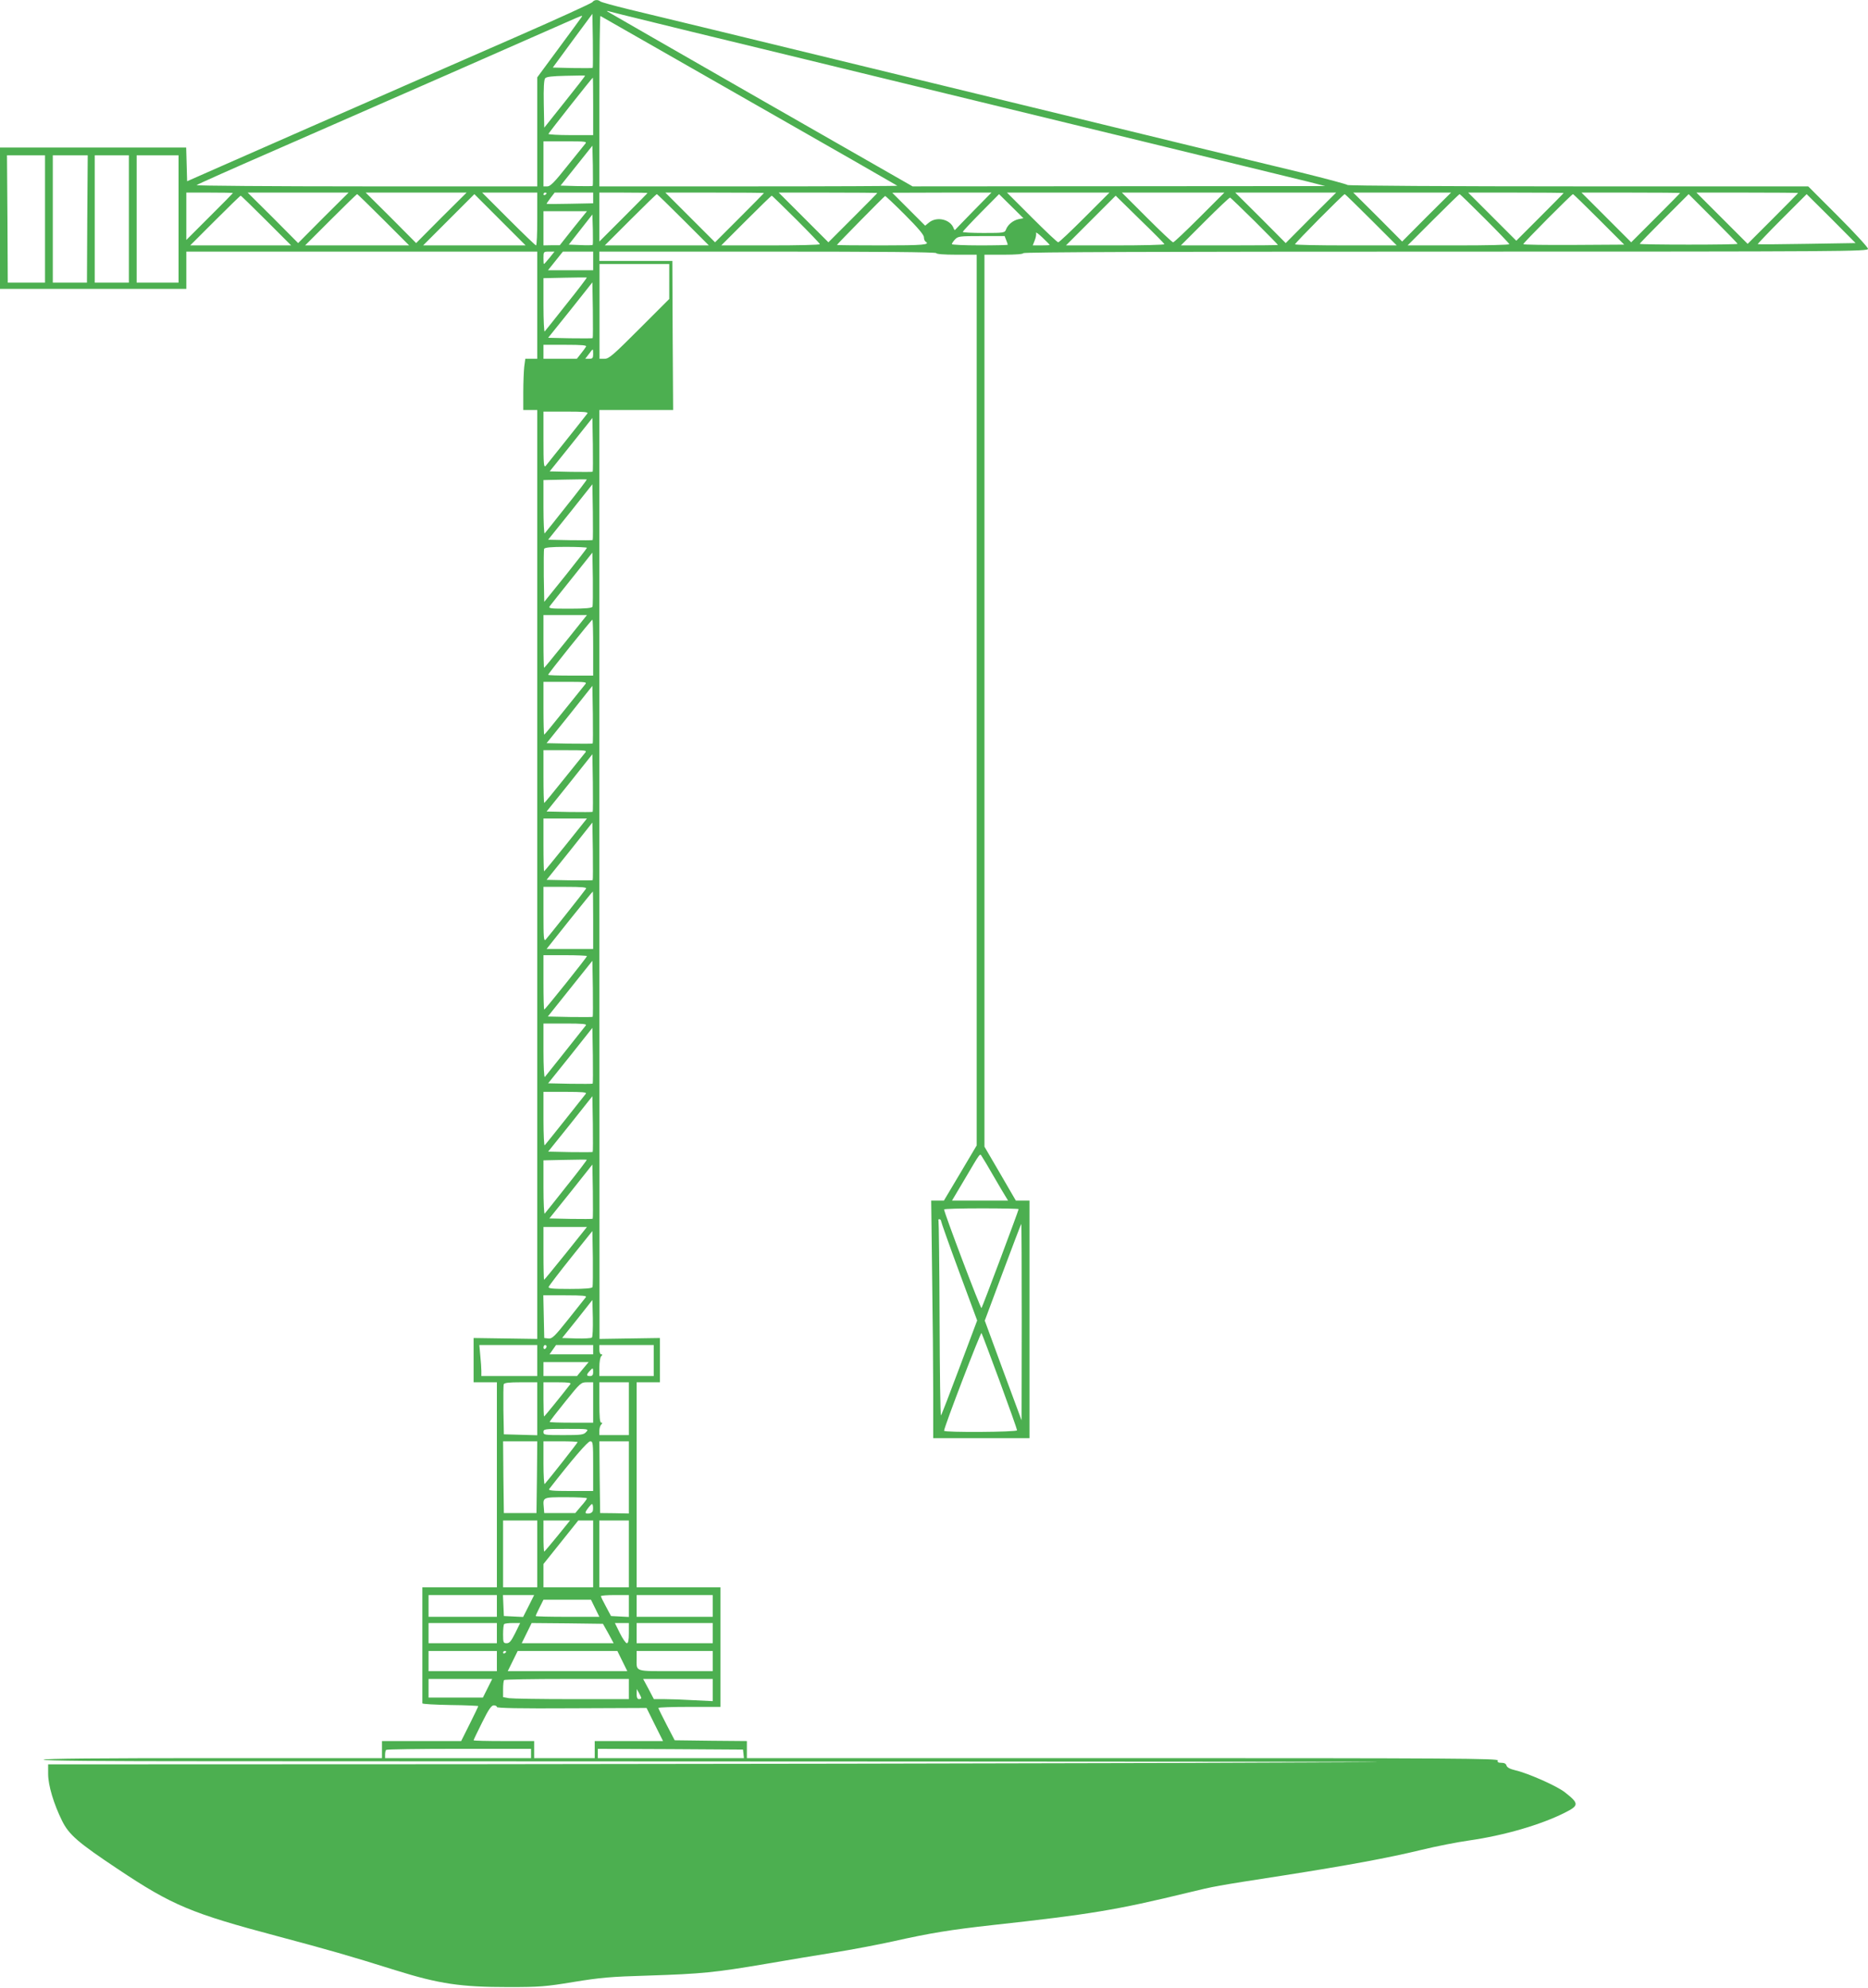 <?xml version="1.0" standalone="no"?>
<!DOCTYPE svg PUBLIC "-//W3C//DTD SVG 20010904//EN"
 "http://www.w3.org/TR/2001/REC-SVG-20010904/DTD/svg10.dtd">
<svg version="1.0" xmlns="http://www.w3.org/2000/svg"
 width="1203pt" height="1280pt" viewBox="0 0 1203 1280"
 preserveAspectRatio="xMidYMid meet">
<g transform="translate(0,1280) scale(0.1,-0.1)"
fill="#4caf50" stroke="none">
<path d="M3815 12786 c-6 -7 -224 -107 -485 -221 -261 -114 -585 -256 -720
-315 -135 -59 -407 -179 -605 -265 -198 -87 -459 -202 -580 -255 l-220 -97 -3
109 -3 108 -599 0 -600 0 0 -455 0 -455 600 0 600 0 0 120 0 120 1130 0 1130
0 0 -345 0 -345 -39 0 -38 0 -7 -52 c-3 -29 -6 -104 -6 -165 l0 -113 45 0 45
0 0 -2990 0 -2991 -205 3 -205 3 0 -142 0 -143 75 0 75 0 0 -660 0 -660 -240
0 -240 0 0 -370 c0 -203 0 -373 0 -377 0 -5 81 -9 180 -11 99 -1 180 -5 180
-7 0 -3 -25 -55 -55 -115 l-55 -110 -255 0 -255 0 0 -55 0 -55 -1090 0 c-720
0 -1090 -3 -1090 -10 0 -7 371 -10 1093 -10 600 0 2705 -1 4677 -2 3376 -2
3469 -2 1595 -9 -1094 -3 -3193 -7 -4662 -8 l-2673 -1 0 -62 c0 -73 36 -193
90 -302 44 -89 103 -140 360 -311 349 -233 472 -284 1025 -431 330 -88 467
-127 760 -219 284 -89 423 -109 730 -109 200 0 239 3 420 33 172 28 239 34
480 41 344 11 432 20 755 75 140 24 343 58 450 75 107 17 274 49 370 70 246
55 372 75 641 105 629 69 799 97 1260 209 173 42 172 42 617 111 420 66 670
112 889 165 90 22 227 49 305 60 224 32 462 101 616 179 92 46 92 59 0 131
-50 40 -237 123 -320 142 -34 8 -52 18 -56 30 -3 12 -14 18 -33 18 -21 0 -27
4 -23 15 5 13 -267 15 -2415 15 l-2421 0 0 55 0 55 -232 2 -233 3 -52 100
c-29 55 -52 103 -53 108 0 4 90 7 200 7 l200 0 0 385 0 385 -270 0 -270 0 0
660 0 660 75 0 75 0 0 143 0 142 -195 -3 -194 -3 -1 2991 0 2990 238 0 237 0
-3 480 -2 480 -235 0 -235 0 0 30 0 30 1085 0 c717 0 1085 -3 1085 -10 0 -6
50 -10 130 -10 l130 0 0 -2867 0 -2868 -105 -177 -106 -178 -41 0 -41 0 6
-482 c4 -265 7 -609 7 -765 l0 -283 310 0 310 0 0 765 0 765 -44 0 -44 0 -101
174 -101 173 0 2872 0 2871 125 0 c77 0 125 4 125 10 0 7 913 10 2720 10 2589
0 2720 1 2720 18 0 9 -87 104 -193 210 l-192 192 -1482 0 c-815 0 -1483 4
-1485 9 -2 4 -136 40 -298 80 -289 69 -975 236 -1735 421 -209 51 -450 109
-535 130 -85 21 -326 79 -535 130 -747 182 -1363 331 -1530 371 -93 23 -174
45 -179 50 -15 13 -40 11 -51 -5z m336 -116 c112 -28 445 -109 739 -180 666
-162 1477 -359 1975 -480 209 -51 450 -109 535 -130 472 -115 928 -226 1025
-250 l110 -28 -1329 -1 -1329 -1 -981 561 c-540 309 -983 564 -986 566 -3 3 4
3 16 -1 11 -3 113 -29 225 -56z m-334 -307 c-3 -2 -61 -2 -131 -1 l-126 3 127
173 128 173 3 -172 c1 -95 1 -174 -1 -176z m-73 325 c-5 -7 -70 -97 -146 -199
l-138 -187 0 -351 0 -351 -1102 0 c-606 0 -1097 4 -1092 8 5 5 236 108 514
229 673 294 1718 753 1855 814 125 55 119 53 109 37z m1081 -538 c523 -298
952 -544 954 -546 3 -2 -428 -4 -957 -4 l-962 0 0 551 c0 303 3 548 7 546 5
-3 436 -249 958 -547z m-1187 -5 l-133 -167 -3 152 c-2 102 1 157 9 166 8 10
45 14 132 16 67 2 123 2 125 1 2 -1 -56 -76 -130 -168z m182 -30 l0 -185 -146
0 c-80 0 -144 4 -142 8 3 9 281 361 286 362 1 0 2 -83 2 -185z m-52 -242 c-8
-10 -61 -75 -117 -145 -81 -102 -107 -128 -126 -128 l-25 0 0 145 0 145 142 0
c133 0 140 -1 126 -17z m49 -270 c-3 -2 -50 -2 -106 -1 l-101 3 103 129 102
128 3 -127 c1 -70 1 -130 -1 -132z m-3527 -213 l0 -410 -120 0 -120 0 -2 410
-3 410 123 0 122 0 0 -410z m272 0 l-2 -410 -110 0 -110 0 0 410 0 410 113 0
112 0 -3 -410z m268 0 l0 -410 -110 0 -110 0 0 410 0 410 110 0 110 0 0 -410z
m320 0 l0 -410 -135 0 -135 0 0 410 0 410 135 0 135 0 0 -410z m350 167 c0 -1
-67 -70 -150 -152 l-150 -150 0 153 0 152 150 0 c83 0 150 -1 150 -3z m582
-159 l-162 -163 -162 163 -163 162 325 0 325 0 -163 -162z m760 0 l-162 -163
-162 163 -163 162 325 0 325 0 -163 -162z m618 -8 c0 -93 -3 -170 -8 -170 -4
0 -84 77 -177 170 l-170 170 178 0 177 0 0 -170z m60 166 c0 -3 -4 -8 -10 -11
-5 -3 -10 -1 -10 4 0 6 5 11 10 11 6 0 10 -2 10 -4z m300 -30 l0 -35 -150 -3
c-83 -2 -150 -2 -150 0 0 2 12 19 26 38 l26 34 124 0 124 0 0 -34z m350 31 c0
-1 -70 -72 -155 -157 l-155 -155 0 158 0 157 155 0 c85 0 155 -1 155 -3z m750
0 c0 -1 -71 -73 -158 -160 l-157 -157 -160 160 -160 160 318 0 c174 0 317 -1
317 -3z m730 0 c0 -1 -71 -73 -158 -160 l-157 -157 -160 160 -160 160 318 0
c174 0 317 -1 317 -3z m620 -114 c-63 -65 -117 -120 -119 -123 -2 -3 -6 1 -9
9 -20 58 -106 79 -157 40 l-27 -22 -106 106 -106 106 320 1 319 0 -115 -117z
m715 -43 c-88 -88 -164 -160 -170 -160 -6 0 -82 72 -170 160 l-160 160 330 0
330 0 -160 -160z m740 0 c-88 -88 -164 -160 -170 -160 -6 0 -82 72 -170 160
l-160 160 330 0 330 0 -160 -160z m717 -2 l-162 -163 -162 163 -163 162 325 0
325 0 -163 -162z m745 5 l-157 -158 -157 158 -158 157 315 0 315 0 -158 -157z
m883 154 c0 -1 -69 -71 -153 -155 l-152 -152 -155 155 -155 155 308 0 c169 0
307 -1 307 -3z m750 0 c0 -1 -71 -73 -158 -160 l-157 -157 -160 160 -160 160
318 0 c174 0 317 -1 317 -3z m760 0 c0 -1 -73 -75 -163 -165 l-162 -162 -165
165 -165 165 328 0 c180 0 327 -1 327 -3z m-9110 -172 l165 -165 -335 0 -335
0 165 165 c91 91 167 165 170 165 3 0 79 -74 170 -165z m750 0 l165 -165 -330
0 -330 0 165 165 c91 91 165 165 165 165 0 0 74 -74 165 -165z m1180 0 l165
-165 -335 0 -335 0 165 165 c91 91 167 165 170 165 3 0 79 -74 170 -165z
m2160 4 c-36 -8 -69 -35 -81 -66 -8 -22 -13 -23 -144 -23 -74 0 -135 3 -135 7
0 3 53 60 117 125 l117 118 78 -77 79 -78 -31 -6z m2270 -4 l165 -165 -328 0
c-180 0 -327 3 -327 7 0 9 312 323 320 323 3 0 79 -74 170 -165z m732 8 c87
-87 158 -161 158 -165 0 -5 -147 -8 -327 -8 l-328 0 165 165 c91 91 167 165
170 165 3 0 76 -71 162 -157z m735 -5 l163 -163 -325 -2 c-179 -1 -325 1 -325
5 0 8 312 322 320 322 3 0 78 -73 167 -162z m893 -158 c0 -3 -142 -5 -315 -5
-173 0 -315 2 -315 5 0 3 71 76 157 162 l158 158 157 -157 c87 -87 158 -160
158 -163z m448 0 c-172 -3 -315 -4 -318 -2 -2 1 68 75 155 162 l160 160 158
-157 157 -158 -312 -5z m-9923 150 l160 -160 -325 0 -325 0 160 160 c88 88
162 160 165 160 3 0 77 -72 165 -160z m3412 8 c84 -84 153 -156 153 -160 0 -5
-143 -8 -317 -8 l-318 0 160 160 c88 88 162 160 165 160 3 0 73 -69 157 -152z
m700 30 c83 -83 123 -130 123 -145 0 -12 5 -25 10 -28 34 -21 -13 -25 -280
-25 -159 0 -290 1 -290 3 0 4 304 313 310 315 3 1 60 -53 127 -120z m1672
-190 c0 -5 -142 -8 -316 -8 l-318 0 160 160 160 160 156 -153 c86 -83 157
-155 158 -159z m581 148 c82 -82 150 -151 150 -153 0 -2 -141 -3 -312 -3
l-313 0 155 155 c85 85 158 154 162 153 4 -2 75 -70 158 -152z m-4388 -45
l-87 -110 -52 0 -53 -1 0 110 0 110 140 0 140 0 -88 -109z m125 -108 c-3 -2
-38 -3 -79 -1 l-75 3 76 97 76 97 3 -96 c1 -53 1 -97 -1 -100z m2943 0 c0 -2
-25 -3 -54 -3 l-55 0 13 33 c7 17 11 39 8 47 -2 8 16 -5 42 -30 25 -24 46 -45
46 -47z m-280 31 c6 -14 10 -27 10 -30 0 -2 -81 -4 -180 -4 -99 0 -180 4 -180
8 0 5 9 18 20 30 20 21 29 22 171 22 l149 0 10 -26z m-2941 -114 c-18 -22 -34
-40 -36 -40 -2 0 -3 18 -3 40 0 39 1 40 35 40 l36 0 -32 -40z m281 -20 l0 -60
-145 0 -146 0 48 60 48 60 98 0 97 0 0 -60z m490 -132 l0 -113 -192 -192
c-171 -171 -196 -193 -225 -193 l-32 0 0 305 0 305 225 0 224 0 0 -112z m-661
-145 c-73 -92 -136 -172 -141 -177 -4 -6 -8 70 -8 167 l0 176 138 3 c75 2 139
2 141 1 2 -1 -56 -78 -130 -170z m168 -220 c-2 -2 -68 -2 -145 -1 l-142 3 143
178 142 179 3 -178 c1 -97 1 -179 -1 -181z m-43 -55 c-4 -7 -19 -28 -33 -45
l-26 -33 -107 0 -108 0 0 45 0 45 141 0 c109 0 139 -3 133 -12z m46 -48 c0
-25 -4 -30 -25 -30 l-26 0 23 30 c12 17 23 30 25 30 2 0 3 -13 3 -30z m-37
-382 c-39 -51 -259 -326 -269 -338 -12 -12 -14 14 -14 168 l0 182 146 0 c116
0 144 -3 137 -12z m34 -375 c-3 -2 -66 -2 -140 -1 l-137 3 138 172 137 172 3
-171 c1 -94 1 -173 -1 -175z m-168 -220 c-73 -92 -136 -172 -141 -177 -4 -6
-8 70 -8 167 l0 176 138 3 c75 2 139 2 141 1 2 -1 -56 -78 -130 -170z m168
-220 c-2 -2 -68 -2 -145 -1 l-142 3 143 178 142 179 3 -178 c1 -97 1 -179 -1
-181z m-37 -50 c0 -3 -62 -83 -137 -177 l-138 -171 -3 165 c-1 90 0 170 2 176
4 9 43 13 140 13 75 0 136 -3 136 -6z m36 -379 c-4 -9 -44 -13 -146 -13 -132
0 -140 1 -128 18 7 10 72 91 143 180 l130 163 3 -168 c1 -93 0 -174 -2 -180z
m-172 -224 c-75 -93 -138 -170 -140 -170 -2 0 -4 77 -4 170 l0 170 140 0 140
0 -136 -170z m176 -40 l0 -180 -145 0 c-80 0 -145 2 -145 5 0 8 279 355 285
355 3 0 5 -81 5 -180z m-52 -237 c-8 -10 -70 -87 -137 -170 -67 -84 -124 -153
-126 -153 -3 0 -5 77 -5 170 l0 170 142 0 c133 0 140 -1 126 -17z m49 -380
c-2 -2 -70 -2 -151 -1 l-146 3 148 184 147 185 3 -183 c1 -101 1 -186 -1 -188z
m-49 -60 c-8 -10 -70 -87 -137 -170 -67 -84 -124 -153 -126 -153 -3 0 -5 77
-5 170 l0 170 142 0 c133 0 140 -1 126 -17z m49 -380 c-2 -2 -70 -2 -151 -1
l-146 3 148 184 147 185 3 -183 c1 -101 1 -186 -1 -188z m-173 -213 c-75 -93
-138 -170 -140 -170 -2 0 -4 77 -4 170 l0 170 140 0 140 0 -136 -170z m173
-227 c-2 -2 -70 -2 -151 -1 l-146 3 148 184 147 185 3 -183 c1 -101 1 -186 -1
-188z m-43 -55 c-9 -15 -240 -306 -260 -328 -12 -12 -14 13 -14 163 l0 177
141 0 c109 0 139 -3 133 -12z m46 -203 l0 -185 -150 0 -150 0 147 185 c82 102
149 185 151 185 1 0 2 -83 2 -185z m-40 -231 c0 -8 -269 -344 -275 -344 -3 0
-5 79 -5 175 l0 175 140 0 c77 0 140 -3 140 -6z m37 -391 c-2 -2 -68 -2 -147
-1 l-142 3 143 179 144 180 3 -178 c1 -99 1 -181 -1 -183z m-44 -55 c-89 -113
-258 -325 -264 -332 -5 -6 -9 68 -9 167 l0 177 141 0 c112 0 139 -3 132 -12z
m44 -375 c-2 -2 -68 -2 -145 -1 l-142 3 143 178 142 179 3 -178 c1 -97 1 -179
-1 -181z m-44 -65 c-24 -31 -257 -324 -265 -332 -4 -6 -8 69 -8 167 l0 177
141 0 c112 0 139 -3 132 -12z m44 -375 c-2 -2 -68 -2 -145 -1 l-142 3 143 178
142 179 3 -178 c1 -97 1 -179 -1 -181z m2583 -158 c35 -60 70 -120 78 -132
l14 -23 -180 0 -181 0 76 128 c113 191 102 177 117 155 7 -10 41 -67 76 -128z
m-2751 -62 c-73 -92 -136 -172 -141 -177 -4 -6 -8 70 -8 167 l0 176 138 3 c75
2 139 2 141 1 2 -1 -56 -78 -130 -170z m168 -210 c-3 -2 -66 -2 -142 -1 l-137
3 139 173 138 174 3 -173 c1 -94 1 -174 -1 -176z m2743 62 c0 -9 -233 -630
-239 -637 -6 -7 -241 615 -241 635 0 4 108 7 240 7 132 0 240 -2 240 -5z
m-500 -75 c0 -6 52 -153 116 -326 l117 -316 -113 -301 c-62 -166 -116 -306
-120 -310 -4 -4 -8 274 -9 620 -1 345 -5 631 -7 635 -3 4 0 8 5 8 6 0 11 -5
11 -10z m520 -652 l-1 -633 -119 321 -118 321 116 311 c64 172 118 312 119
312 2 0 3 -285 3 -632z m-2936 442 c-75 -93 -138 -170 -140 -170 -2 0 -4 77
-4 170 l0 170 140 0 140 0 -136 -170z m172 -217 c-4 -8 -44 -12 -146 -12 -118
0 -141 3 -136 14 3 8 67 92 143 187 l138 172 3 -174 c1 -96 0 -180 -2 -187z
m-43 -65 c-5 -7 -56 -71 -112 -141 -90 -113 -106 -128 -129 -125 l-27 3 -3
138 -3 137 142 0 c112 0 139 -3 132 -12z m39 -260 c-5 -5 -50 -7 -100 -6 l-92
3 98 122 97 123 3 -117 c1 -64 -1 -120 -6 -125z m2627 -284 c61 -166 111 -307
111 -313 0 -12 -470 -15 -470 -3 -1 21 236 638 241 629 4 -7 57 -148 118 -313z
m-2979 136 l0 -100 -180 0 -180 0 0 33 c0 17 -3 62 -7 100 l-6 67 187 0 186 0
0 -100z m60 91 c0 -6 -4 -13 -10 -16 -5 -3 -10 1 -10 9 0 9 5 16 10 16 6 0 10
-4 10 -9z m300 -21 l0 -30 -141 0 -140 0 21 30 21 30 120 0 119 0 0 -30z m390
-70 l0 -100 -175 0 -175 0 0 58 c0 32 5 63 12 70 9 9 9 12 0 12 -7 0 -12 13
-12 30 l0 30 175 0 175 0 0 -100z m-457 -55 l-37 -45 -108 0 -108 0 0 45 0 45
145 0 146 0 -38 -45z m67 -20 c0 -18 -5 -25 -20 -25 -24 0 -25 8 -3 32 21 23
23 23 23 -7z m-360 -235 l0 -171 -107 3 -108 3 -3 155 c-1 85 0 160 2 167 4
10 34 13 111 13 l105 0 0 -170z m213 158 c-54 -70 -166 -208 -169 -208 -2 0
-4 50 -4 110 l0 110 91 0 c72 0 89 -3 82 -12z m147 -118 l0 -130 -140 0 c-77
0 -140 2 -140 5 0 4 45 62 100 130 98 122 102 125 140 125 l40 0 0 -130z m230
-40 l0 -170 -95 0 -95 0 0 28 c0 15 5 33 12 40 9 9 9 12 0 12 -9 0 -12 36 -12
130 l0 130 95 0 95 0 0 -170z m-275 -150 c-16 -18 -31 -20 -147 -20 -121 0
-128 1 -128 20 0 19 7 20 147 20 145 0 146 0 128 -20z m-317 -291 l-3 -231
-105 0 -105 0 -3 231 -2 231 110 0 110 0 -2 -231z m262 226 c0 -5 -181 -235
-212 -270 -4 -5 -8 55 -8 133 l0 142 110 0 c61 0 110 -2 110 -5z m100 -155 l0
-160 -146 0 c-116 0 -144 3 -137 13 147 189 248 307 264 307 18 0 19 -10 19
-160z m230 -72 l0 -233 -92 2 -93 1 -3 231 -2 231 95 0 95 0 0 -232z m-270
-135 c0 -5 -17 -28 -38 -51 l-37 -44 -100 0 -100 0 -3 37 c-6 65 -7 65 143 65
74 0 135 -3 135 -7z m38 -80 c-2 -9 -13 -17 -25 -18 -29 -2 -29 5 -1 41 19 23
23 25 26 11 2 -9 2 -25 0 -34z m-358 -278 l0 -215 -110 0 -110 0 0 215 0 215
110 0 110 0 0 -215z m130 115 c-45 -55 -83 -100 -85 -100 -3 0 -5 45 -5 100
l0 100 85 0 86 0 -81 -100z m230 -115 l0 -215 -160 0 -160 0 0 75 0 75 112
140 112 140 48 0 48 0 0 -215z m230 0 l0 -215 -95 0 -95 0 0 215 0 215 95 0
95 0 0 -215z m-850 -335 l0 -70 -220 0 -220 0 0 70 0 70 220 0 220 0 0 -70z
m205 0 l-36 -71 -62 3 -62 3 -3 68 -3 67 101 0 100 0 -35 -70z m645 0 l0 -71
-57 3 -58 3 -32 60 c-18 33 -33 63 -33 68 0 4 41 7 90 7 l90 0 0 -70z m540 0
l0 -70 -245 0 -245 0 0 70 0 70 245 0 245 0 0 -70z m-757 -15 l27 -55 -205 0
c-113 0 -205 2 -205 5 0 3 11 28 25 55 l25 50 153 0 153 0 27 -55z m-633 -160
l0 -65 -220 0 -220 0 0 65 0 65 220 0 220 0 0 -65z m118 0 c-26 -52 -37 -65
-55 -65 -21 0 -23 4 -23 58 0 32 3 62 7 65 3 4 28 7 55 7 l48 0 -32 -65z m600
-2 l34 -63 -296 0 -296 0 32 65 32 65 230 -2 229 -3 35 -62z m132 2 c0 -46 -4
-65 -13 -65 -7 0 -27 29 -45 65 l-32 65 45 0 45 0 0 -65z m540 0 l0 -65 -245
0 -245 0 0 65 0 65 245 0 245 0 0 -65z m-1390 -180 l0 -65 -220 0 -220 0 0 65
0 65 220 0 220 0 0 -65z m60 61 c0 -3 -4 -8 -10 -11 -5 -3 -10 -1 -10 4 0 6 5
11 10 11 6 0 10 -2 10 -4z m748 -61 l32 -65 -385 0 -385 0 32 65 32 65 321 0
321 0 32 -65z m582 0 l0 -65 -239 0 c-269 0 -251 -6 -251 81 l0 49 245 0 245
0 0 -65z m-1450 -175 l-30 -60 -175 0 -175 0 0 60 0 60 205 0 205 0 -30 -60z
m910 -5 l0 -65 -367 0 c-203 0 -385 3 -405 6 l-38 7 0 52 c0 28 3 55 7 58 3 4
186 7 405 7 l398 0 0 -65z m540 -7 l0 -71 -122 6 c-66 4 -152 7 -189 7 l-68 0
-34 65 -35 65 224 0 224 0 0 -72z m-460 -50 c0 -5 -7 -8 -15 -8 -10 0 -15 10
-15 33 l1 32 14 -25 c8 -14 14 -28 15 -32z m-930 -59 c0 -7 148 -10 482 -8
l482 2 53 -107 53 -106 -220 0 -220 0 0 -55 0 -55 -195 0 -195 0 0 55 0 55
-195 0 c-107 0 -195 2 -195 5 0 3 25 55 55 115 42 85 60 110 75 110 11 0 20
-5 20 -11z m220 -299 l0 -30 -470 0 -470 0 0 23 c0 13 3 27 7 30 3 4 215 7
470 7 l463 0 0 -30z m1368 -2 l3 -28 -470 0 -471 0 0 30 0 30 468 -2 467 -3 3
-27z"/>
</g>
</svg>
